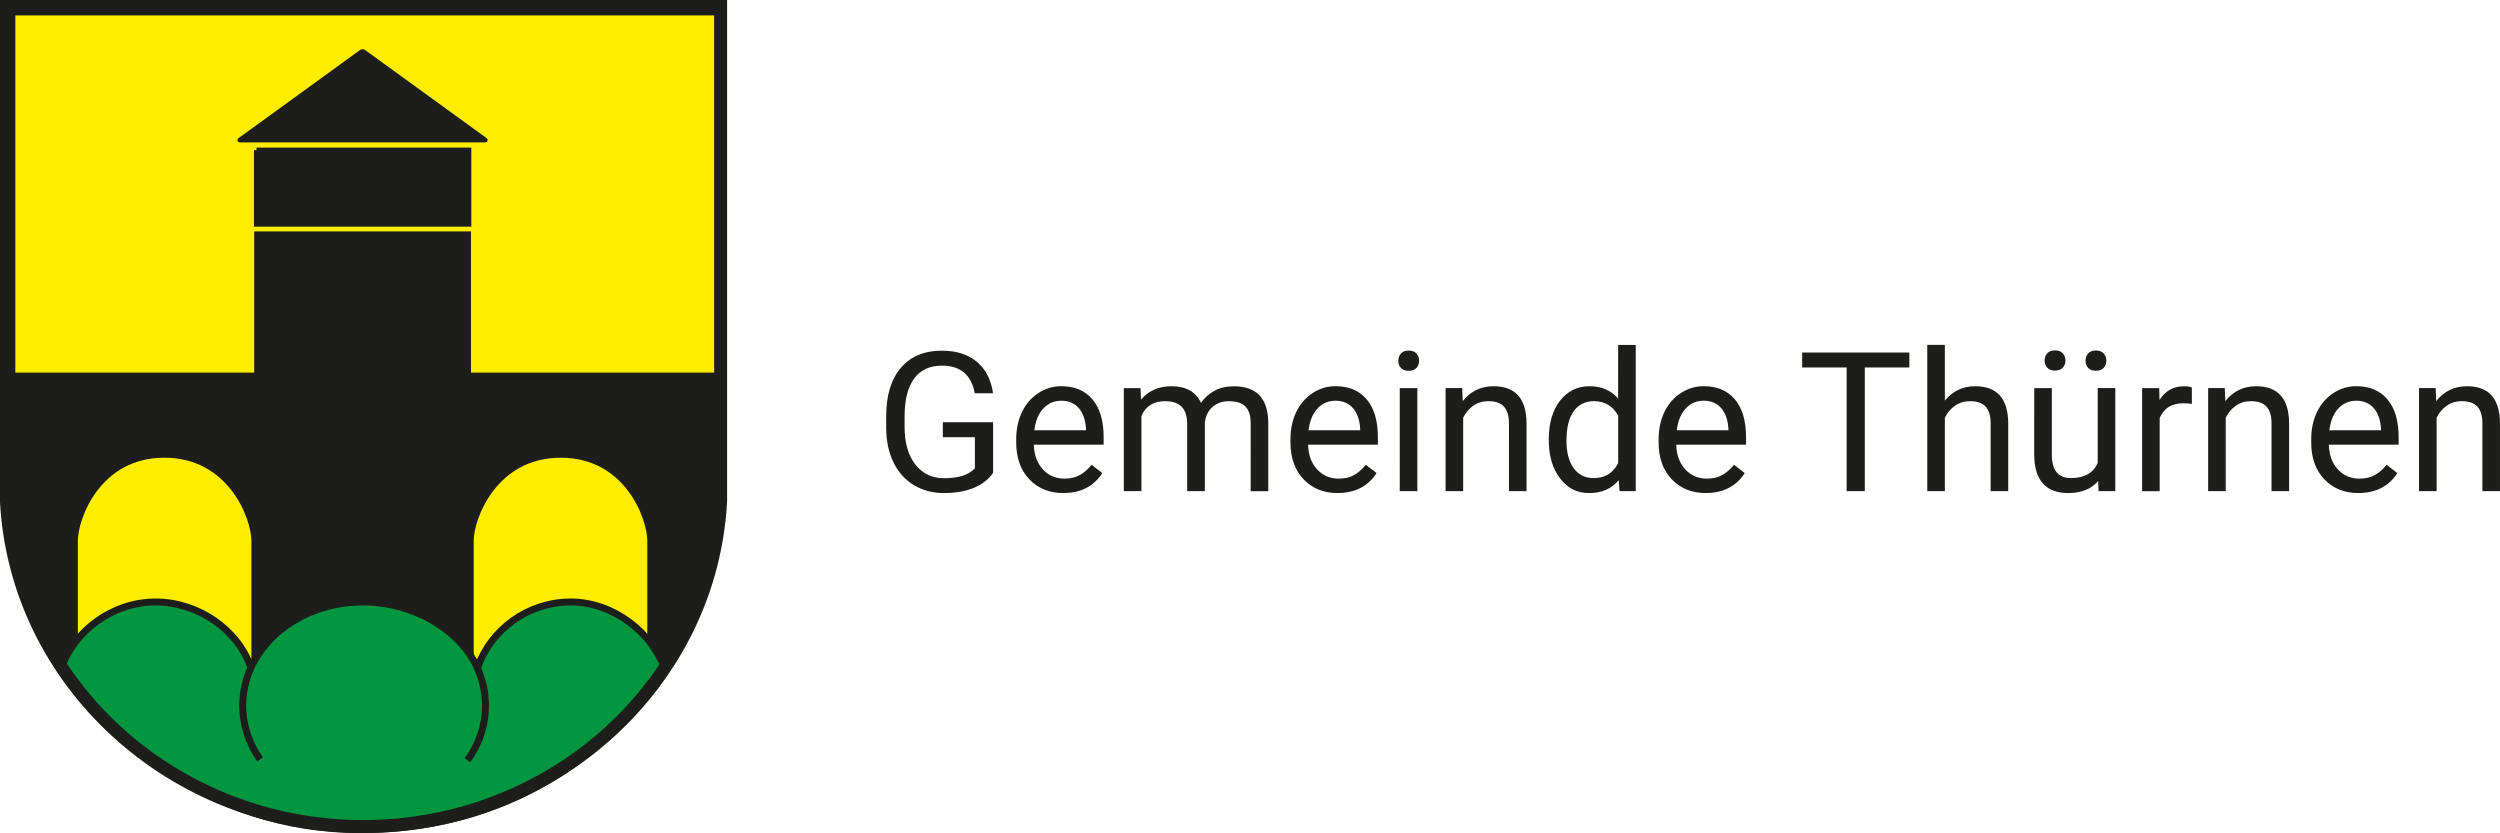 <svg xmlns="http://www.w3.org/2000/svg" viewBox="0 0 538.47 179.44"><path d="M213.88 101.87c-1.01 1.45-2.42 2.53-4.23 3.25-1.81.72-3.92 1.08-6.33 1.08s-4.59-.57-6.48-1.71c-1.89-1.14-3.35-2.76-4.38-4.87s-1.56-4.55-1.59-7.32v-2.6c0-4.5 1.05-7.98 3.15-10.46s5.05-3.71 8.85-3.71c3.12 0 5.63.8 7.53 2.39s3.06 3.85 3.49 6.78h-3.94c-.74-3.96-3.09-5.95-7.05-5.95-2.64 0-4.64.93-6 2.78s-2.05 4.54-2.06 8.06v2.44c0 3.35.77 6.02 2.3 8s3.6 2.97 6.21 2.97c1.48 0 2.77-.16 3.88-.49 1.11-.33 2.02-.88 2.75-1.66v-6.69h-6.91v-3.22h10.83v10.95Zm15.17 4.33c-3.01 0-5.46-.99-7.34-2.96s-2.83-4.62-2.83-7.93v-.7c0-2.2.42-4.17 1.26-5.9s2.02-3.08 3.53-4.06 3.15-1.47 4.91-1.47c2.88 0 5.13.95 6.73 2.85s2.4 4.62 2.4 8.16v1.58h-15.03c.05 2.19.69 3.96 1.92 5.3 1.22 1.35 2.78 2.02 4.67 2.02 1.34 0 2.47-.27 3.4-.82s1.74-1.27 2.44-2.17l2.32 1.8c-1.86 2.86-4.65 4.29-8.37 4.29Zm-.47-19.89c-1.53 0-2.82.56-3.86 1.67s-1.68 2.68-1.93 4.69h11.12v-.29c-.11-1.93-.63-3.42-1.56-4.48s-2.19-1.59-3.77-1.59Zm17.08-2.71.1 2.46c1.63-1.91 3.82-2.87 6.58-2.87 3.1 0 5.22 1.19 6.34 3.57.74-1.07 1.7-1.93 2.88-2.58 1.18-.66 2.58-.98 4.19-.98 4.87 0 7.34 2.58 7.42 7.73v14.87h-3.79V91.16c0-1.59-.36-2.77-1.09-3.56s-1.94-1.18-3.65-1.18c-1.41 0-2.58.42-3.51 1.26s-1.47 1.97-1.62 3.39v14.72h-3.81V91.25c0-3.23-1.58-4.84-4.74-4.84-2.49 0-4.19 1.06-5.11 3.18v16.2h-3.79V83.6h3.59Zm42.46 22.6c-3.01 0-5.46-.99-7.34-2.96s-2.83-4.62-2.83-7.93v-.7c0-2.2.42-4.17 1.26-5.9.84-1.73 2.02-3.08 3.53-4.06s3.15-1.47 4.91-1.47c2.88 0 5.13.95 6.73 2.85s2.4 4.62 2.4 8.16v1.58h-15.03c.05 2.19.69 3.96 1.92 5.3 1.22 1.35 2.78 2.02 4.67 2.02 1.34 0 2.47-.27 3.4-.82s1.74-1.27 2.44-2.17l2.32 1.8c-1.86 2.86-4.65 4.29-8.37 4.29Zm-.48-19.89c-1.53 0-2.82.56-3.86 1.67s-1.68 2.68-1.93 4.69h11.12v-.29c-.11-1.93-.63-3.42-1.56-4.48s-2.19-1.59-3.77-1.59Zm13.54-8.6c0-.62.19-1.13.56-1.56s.93-.64 1.67-.64 1.3.21 1.68.64.57.94.57 1.56-.19 1.13-.57 1.54-.94.62-1.68.62-1.3-.21-1.67-.62-.56-.92-.56-1.54Zm4.1 28.08h-3.79V83.6h3.79v22.19Zm9.66-22.19.12 2.79c1.7-2.13 3.91-3.2 6.64-3.2 4.69 0 7.05 2.65 7.1 7.94v14.66h-3.79V91.11c-.01-1.6-.38-2.78-1.1-3.55-.72-.77-1.83-1.15-3.35-1.15-1.23 0-2.31.33-3.24.98s-1.65 1.52-2.17 2.58v15.81h-3.79V83.59h3.59Zm18.66 10.91c0-3.4.81-6.14 2.42-8.21s3.73-3.11 6.34-3.11 4.66.89 6.17 2.67V74.29h3.79v31.5h-3.49l-.18-2.38c-1.52 1.86-3.63 2.79-6.34 2.79s-4.67-1.05-6.29-3.16c-1.62-2.11-2.43-4.85-2.43-8.24v-.29Zm3.8.43c0 2.52.52 4.48 1.56 5.91s2.47 2.13 4.31 2.13c2.41 0 4.16-1.08 5.27-3.24V89.55c-1.13-2.09-2.88-3.14-5.23-3.14-1.86 0-3.31.72-4.35 2.15s-1.56 3.56-1.56 6.38Zm30.02 11.26c-3.01 0-5.46-.99-7.34-2.96s-2.83-4.62-2.83-7.93v-.7c0-2.2.42-4.17 1.26-5.9.84-1.73 2.02-3.08 3.53-4.06s3.15-1.47 4.91-1.47c2.88 0 5.13.95 6.73 2.85s2.4 4.62 2.4 8.16v1.58h-15.03c.05 2.19.69 3.96 1.92 5.3 1.22 1.35 2.78 2.02 4.67 2.02 1.34 0 2.47-.27 3.4-.82s1.74-1.27 2.44-2.17l2.32 1.8c-1.86 2.86-4.65 4.29-8.37 4.29Zm-.47-19.89c-1.53 0-2.82.56-3.86 1.67s-1.68 2.68-1.93 4.69h11.12v-.29c-.11-1.93-.63-3.42-1.56-4.48s-2.19-1.59-3.77-1.59Zm44.31-7.16h-9.6v26.64h-3.92V79.15h-9.58v-3.22h23.09v3.22Zm7.63 7.14c1.68-2.06 3.87-3.1 6.56-3.1 4.69 0 7.05 2.65 7.1 7.94v14.66h-3.79V91.11c-.01-1.6-.38-2.78-1.1-3.55-.72-.77-1.83-1.15-3.35-1.15-1.23 0-2.31.33-3.24.98s-1.65 1.52-2.17 2.58v15.81h-3.79v-31.5h3.79v12Zm33.04 17.31c-1.48 1.74-3.64 2.6-6.5 2.6-2.37 0-4.17-.69-5.4-2.06-1.24-1.38-1.86-3.41-1.88-6.1V83.6h3.79v14.33c0 3.36 1.37 5.04 4.1 5.04 2.9 0 4.83-1.08 5.78-3.24V83.59h3.79v22.19H452l-.08-2.19Zm-11.54-25.94c0-.62.19-1.14.56-1.56.38-.42.93-.63 1.67-.63s1.3.21 1.68.63c.38.42.57.94.57 1.56s-.19 1.13-.57 1.54-.94.62-1.68.62-1.3-.21-1.67-.62-.56-.93-.56-1.55Zm8.81.04c0-.62.19-1.14.56-1.57.38-.43.93-.64 1.67-.64s1.3.21 1.68.64c.38.43.57.95.57 1.57s-.19 1.13-.57 1.54-.94.62-1.68.62-1.3-.21-1.67-.62-.56-.93-.56-1.55Zm22.91 9.3c-.57-.1-1.2-.14-1.87-.14-2.49 0-4.18 1.06-5.07 3.18v15.75h-3.79V83.6h3.69l.06 2.56c1.24-1.98 3.01-2.97 5.29-2.97.74 0 1.3.1 1.68.29v3.53Zm7.08-3.4.12 2.79c1.7-2.13 3.91-3.2 6.64-3.2 4.69 0 7.05 2.65 7.1 7.94v14.66h-3.79V91.11c-.01-1.6-.38-2.78-1.1-3.55-.72-.77-1.83-1.15-3.35-1.15-1.23 0-2.31.33-3.24.98s-1.65 1.52-2.17 2.58v15.81h-3.79V83.59h3.59Zm28.79 22.6c-3.01 0-5.46-.99-7.34-2.96s-2.83-4.62-2.83-7.93v-.7c0-2.2.42-4.17 1.26-5.9.84-1.73 2.02-3.08 3.53-4.06s3.15-1.47 4.91-1.47c2.88 0 5.13.95 6.73 2.85s2.4 4.62 2.4 8.16v1.58h-15.03c.05 2.19.69 3.96 1.92 5.3 1.22 1.35 2.78 2.02 4.67 2.02 1.34 0 2.47-.27 3.4-.82s1.74-1.27 2.44-2.17l2.32 1.8c-1.86 2.86-4.65 4.29-8.37 4.29Zm-.47-19.89c-1.53 0-2.82.56-3.86 1.67s-1.68 2.68-1.93 4.69h11.12v-.29c-.11-1.93-.63-3.42-1.56-4.48s-2.19-1.59-3.77-1.59Zm17.1-2.71.12 2.79c1.7-2.13 3.91-3.2 6.64-3.2 4.69 0 7.05 2.65 7.1 7.94v14.66h-3.79V91.11c-.01-1.6-.38-2.78-1.1-3.55-.72-.77-1.83-1.15-3.35-1.15-1.23 0-2.31.33-3.24.98s-1.65 1.52-2.17 2.58v15.81h-3.79V83.59h3.59Z" style="fill:#1d1d1b;stroke-width:0"/><path d="M154.46 2.81v106.02c-2.06 38.77-35.23 69.65-75.95 69.73-40.53-.08-73.7-30.97-75.71-69.73V2.81h151.65Z" style="fill:#ffed00;stroke-width:0"/><path d="M154.46 2.81v106.02c-2.06 38.77-35.23 69.65-75.95 69.73-40.53-.08-73.7-30.97-75.71-69.73V2.81h151.65Z" style="stroke-miterlimit:3.86;fill:none;stroke:#1d1d1b"/><path d="M154.89 80.76v27.19c-2.09 38.96-35.74 70-77.04 70.08-41.12-.08-73.57-31.12-75.61-70.08 0-27.19-.06-27.19 0-27.19h152.65Z" style="fill:#1d1d1b;stroke-width:0"/><path d="M154.89 80.76v27.19c-2.09 38.96-35.74 70-77.04 70.08-41.12-.08-73.57-31.12-75.61-70.08 0-27.19-.06-27.19 0-27.19h152.65Z" style="stroke-miterlimit:3.86;fill:none;stroke:#1d1d1b"/><path d="M35.27 142.41h19.38v-25.93c0-4.96-5.08-18.42-19.25-18.39-14.17-.03-19.13 13.43-19.13 18.39v25.93h19.38-.38Z" style="fill:#ffed00;stroke-width:0;fill-rule:evenodd"/><path d="M35.27 142.41h19.38v-25.93c0-4.96-5.08-18.42-19.25-18.39-14.17-.03-19.13 13.43-19.13 18.39v25.93h19.38-.38Z" style="stroke-miterlimit:3.86;fill:none;stroke:#1d1d1b"/><path d="M120.92 142.41h-19.39v-25.93c0-4.96 5.08-18.42 19.25-18.39 14.17-.03 19.14 13.43 19.14 18.39v25.93h-19.39.39Z" style="fill:#ffed00;stroke-width:0;fill-rule:evenodd"/><path d="M120.92 142.41h-19.39v-25.93c0-4.96 5.08-18.42 19.25-18.39 14.17-.03 19.14 13.43 19.14 18.39v25.93h-19.39.39Z" style="stroke-miterlimit:3.86;fill:none;stroke:#1d1d1b"/><path d="M102.84 143.87c2.84-8.3 10.92-14.21 20.09-14.21s17.62 6.57 20.42 14.83c-9.48 13.78-30.27 34.2-65.48 34.2-34.2.12-55.54-22.05-64.76-34.58 2.8-8.25 11.18-14.45 20.38-14.45s17.74 5.95 20.57 14.15c3.78-8.29 13.13-14.15 24.08-14.15s20.92 5.93 24.7 14.21" style="fill:#009640;stroke-width:0"/><path d="M102.84 143.87c2.84-8.3 10.92-14.21 20.09-14.21s17.62 6.57 20.42 14.83c-9.48 13.78-30.27 34.2-65.48 34.2-34.2.12-55.54-22.05-64.76-34.58 2.8-8.25 11.18-14.45 20.38-14.45s17.74 5.95 20.57 14.14c3.78-8.28 13.13-14.14 24.08-14.14s20.92 5.93 24.7 14.21Zm-.06-.07c1.15 2.53 1.79 5.29 1.79 8.18 0 4.32-1.42 8.36-3.89 11.78m-44.66-.19c-2.38-3.38-3.75-7.34-3.75-11.59 0-2.89.64-5.64 1.79-8.18" style="stroke-width:1.5px;stroke-miterlimit:3.86;fill:none;stroke:#1d1d1b"/><path d="m78.27 11.12 26.26 19.05H78.27V11.12Zm-.35 0L51.66 30.17h26.26V11.12Z" style="fill:#1d1d1b;stroke-width:0;fill-rule:evenodd"/><path d="m78.27 11.12 26.26 19.05H78.27V11.12Zm-.35 0L51.66 30.17h26.26V11.12Z" style="stroke-linejoin:round;fill:none;stroke:#1d1d1b"/><path d="M100.96 32.34H78.28v15.93h22.68V32.34Zm-45.71 0h22.68v15.93H55.25V32.34Z" style="fill:#1d1d1b;stroke-width:0;fill-rule:evenodd"/><path d="M100.96 32.34H78.28v15.93h22.68V32.34Zm-45.71 0h22.68v15.93H55.25V32.34Z" style="stroke-width:1.11px;stroke-miterlimit:3.86;fill:none;stroke:#1d1d1b"/><path d="M100.95 50.34H78.27v30.42h22.68V50.34Zm-45.7 0h22.68v30.42H55.25V50.34Z" style="fill:#1d1d1b;stroke-width:0;fill-rule:evenodd"/><path d="M100.95 50.34H78.27v30.42h22.68V50.34Zm-45.7 0h22.68v30.42H55.25V50.34Z" style="stroke-miterlimit:3.86;fill:none;stroke:#1d1d1b"/><path d="M155.22 1.39v106.56c-2.09 38.96-35.74 70-77.04 70.08-41.11-.08-74.76-31.12-76.8-70.08V1.39h153.84Z" style="stroke-miterlimit:3.86;fill:none;stroke:#1d1d1b;stroke-width:2.78px"/></svg>